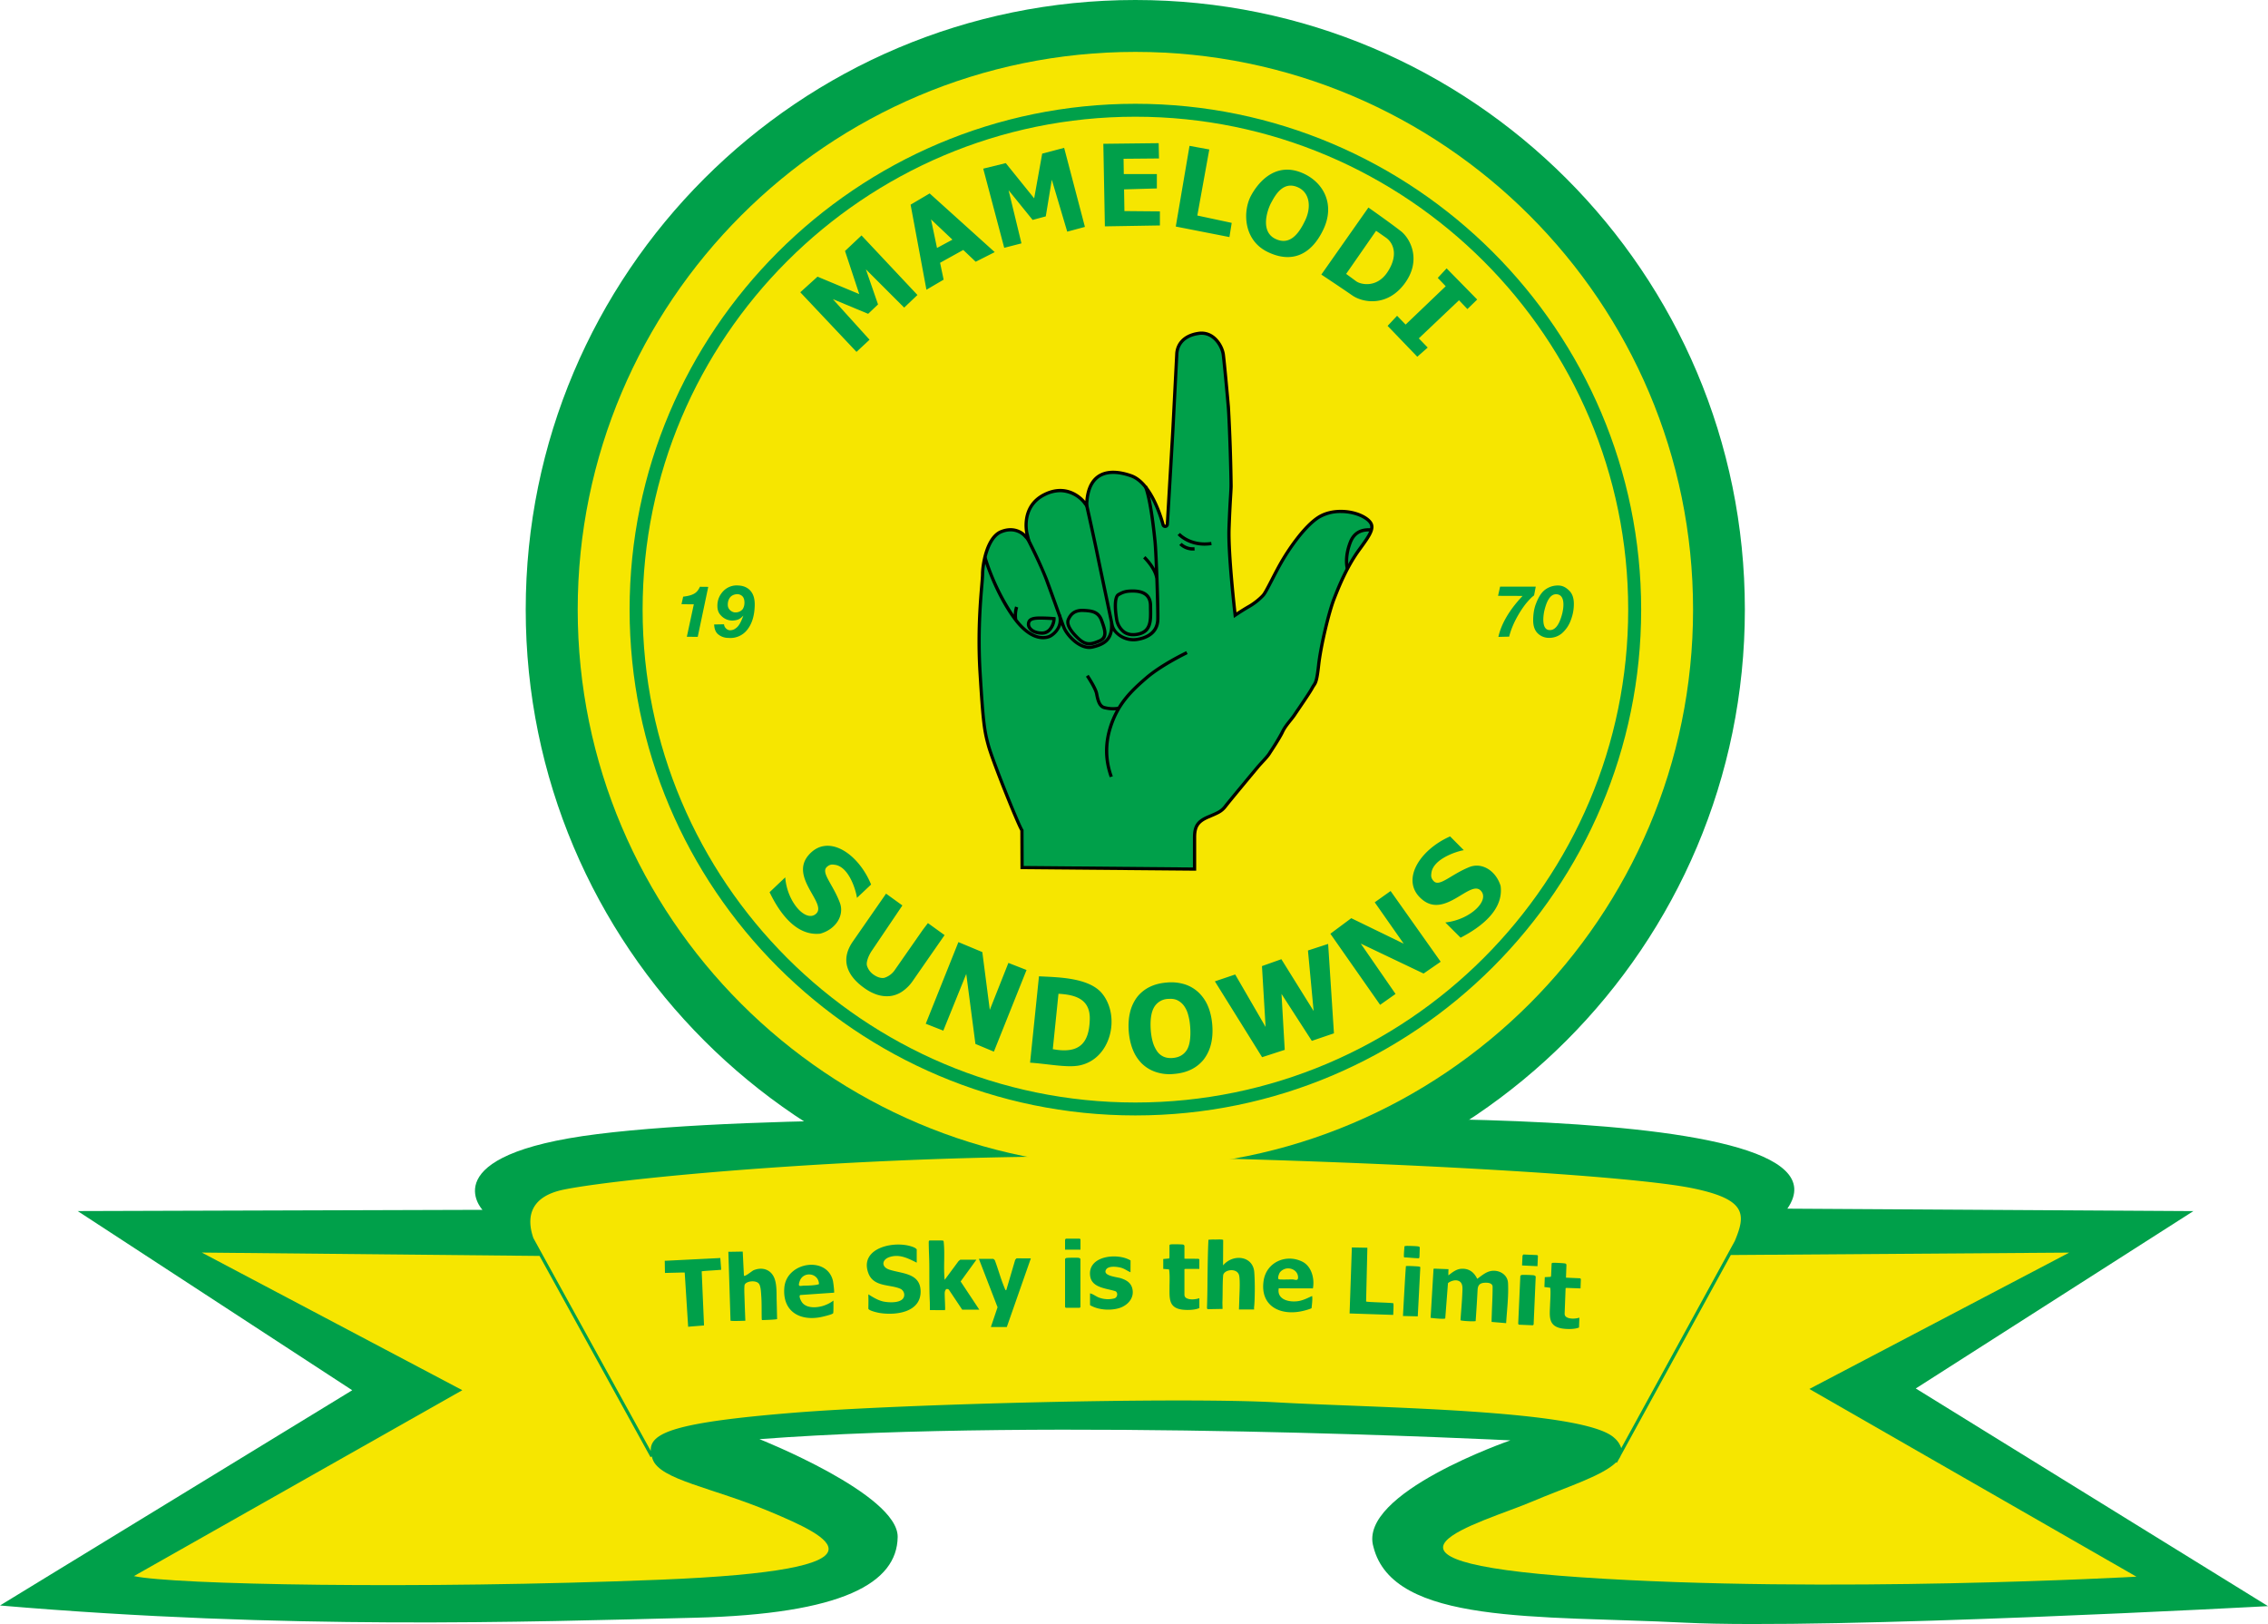 <svg xmlns="http://www.w3.org/2000/svg" width="500" height="358" fill="none">
  <path fill="#00a04a" d="M250.3 0c-74.22 0-134.4 60.17-134.4 134.38 0 74.22 60.17 134.39 134.39 134.39s134.38-60.17 134.38-134.39S324.51 0 250.3 0"/>
  <path fill="#00a04a" d="m17.12 266.97 89.24-.27s-11.32-12.13 25.35-16.7c36.66-4.59 108.92-2.97 120.78-2.7s159.62-7.01 141.55 19.14l89.51.54-61.2 39.1L500 354.06s-96.66 5.25-128.74 3.64c-32.08-1.62-64.17.54-68.48-16.72-3.5-11.86 30.2-23.46 30.2-23.46s-101.65-5.12-165.55-.27c0 0 30.6 12.14 30.47 21.57-.14 10.11-12 16.99-44.76 17.8-37.63.93-89.78 2.7-153.14-2.7l77.65-47.45z"/>
  <path fill="#f6e600" d="M250.3 257.33c-67.79 0-122.94-55.15-122.94-122.95 0-67.79 55.15-122.94 122.95-122.94 67.79 0 122.94 55.15 122.94 122.94 0 67.8-55.15 122.95-122.94 122.95"/>
  <path fill="#00a04a" d="M250.3 22.88c-61.48 0-111.5 50.02-111.5 111.5 0 61.49 50.02 111.51 111.5 111.51 61.5 0 111.51-50.02 111.51-111.5 0-61.5-50.02-111.51-111.5-111.51m0 220.16c-59.9 0-108.64-48.75-108.64-108.66S190.4 25.73 250.3 25.73s108.65 48.74 108.65 108.65-48.73 108.66-108.65 108.66"/>
  <path fill="#00a04a" d="m189.93 51.9 12.33 13.13-2.93 2.78-8.44-8.44 2.68 7.74-2.18 2.07-7.78-3.24 8.09 8.95-2.88 2.68-12.39-13.14 3.8-3.44 9.2 3.84-3.14-9.5zm44.67-19.31 4.58 17.43-3.9 1.05-3.4-11.45-1.33 8.08-2.9.78-5.3-6.55 2.84 11.72-3.8.98-4.63-17.45 4.97-1.22 6.26 7.76 1.77-9.85zM215.1 57.7l4.2-2.12-14.35-12.94-4.2 2.48 3.49 18.75 3.79-2.22-.78-3.72 5.11-2.83zm-8.53-3.04-1.32-6.3 4.72 4.47zM247.7 35l7.81-.07-.07-3.37-12.2.14.34 18.2 12.13-.2v-3.1l-7.82-.07-.08-4.78 7.23-.21v-3.17h-7.29zm18.9-2.05-4.36-.8-3.03 17.79 11.83 2.32.5-3.13-7.58-1.62zm20.52 5.19c-5.66-2.43-9.5 1.62-11.32 4.99s-1.75 9.77 3.64 12.4 9.7.6 12.33-4.99-.06-10.44-4.65-12.4m.68 10.31c-1.29 2.76-3.3 5.86-6.68 4.18s-1.68-6.47-.87-7.95 2.56-4.92 5.93-3.37c2.6 1.2 2.9 4.38 1.62 7.14m21.02 2.5c-2.22-1.75-7.14-5.2-7.14-5.2L291.3 60.53s4.38 2.9 6.8 4.58c2.43 1.69 7.76 2.5 11.53-2.56 3.77-5.05 1.42-9.84-.8-11.6m-2.9 8.96c-2.36 3.64-5.93 2.83-6.94 2.1l-2.22-1.63 6.6-9.5s.6.4 2.23 1.55c1.61 1.15 2.7 3.84.33 7.48m3.95 11.64L308 69.61l-2.09 2.23 6.54 6.8 2.3-2.02-1.96-2.03 8.86-8.4 1.85 1.94 2.16-2.1-6.74-6.87-1.95 2.1 1.75 1.84zM180.83 205.82c-5.2.55-8.87-4.35-11.17-9.14l3.45-3.27c.44 5.62 4.7 10.1 6.86 7.96 2.3-2.28-5.83-7.89-1.8-12.76 4.21-5.06 11.04-.55 13.87 6.38l-3.12 2.94c-.17-1.46-1.71-6.93-4.93-7.3-.36-.04-.96-.2-1.7.48-1.39 1.26 1.36 3.82 2.88 7.94 1.02 2.78-.94 5.83-4.34 6.77m149.99-10.52c.7 5.17-4.1 8.97-8.82 11.41l-3.37-3.36c5.6-.6 9.96-4.97 7.76-7.07-2.33-2.25-7.72 6.04-12.7 2.14-5.18-4.06-.86-11.02 6-14.04l3.02 3.04c-1.46.22-6.87 1.9-7.16 5.14-.03.35-.17.96.52 1.68 1.3 1.35 3.79-1.47 7.87-3.1 2.75-1.1 5.84.78 6.88 4.15m-127.36 9.66-6.17 8.85a4.4 4.4 0 0 1-2.32 1.75c-.64.14-1.48-.08-2.3-.64a3.7 3.7 0 0 1-1.54-2.04c-.22-.77.38-2.3 1.08-3.3l6.73-9.97-3.6-2.6-7.31 10.53q-2 2.88-1.25 5.57.75 2.63 3.97 4.85 1.35.93 2.74 1.36a7 7 0 0 0 2.8.26 6 6 0 0 0 2.67-1.04 9 9 0 0 0 2.34-2.4l6.94-9.99-3.67-2.65zm9.56 9.75 2.02 15.43 4.07 1.7 7.2-18-4-1.56-4.1 10.35-1.65-12.74-5.27-2.2-7.2 18 3.87 1.52zm86.97-6.69 13.85 6.6 3.77-2.6-11.04-15.59-3.5 2.49 6.39 9.12-11.56-5.62-4.61 3.43 10.97 15.67 3.4-2.4zm-70.94 7.21-1.96 19.04c3.84.25 8.17 1.16 10.88.61 6.94-1.39 9.11-10.76 5.03-15.82-2.96-3.67-10.22-3.61-13.95-3.83m3.05 16.06 1.25-12.21c3.52.2 7.03 1.05 6.9 5.64-.13 5.13-2.18 7.69-8.15 6.57m34.28-9.29a9 9 0 0 0-2-3.07 8 8 0 0 0-3.06-1.89 10 10 0 0 0-4.06-.44q-2.14.16-3.8.97a8 8 0 0 0-2.76 2.22 9 9 0 0 0-1.56 3.33q-.47 1.9-.3 4.24.18 2.2.88 3.99a9 9 0 0 0 1.97 3.07 8 8 0 0 0 3.07 1.89 9.5 9.5 0 0 0 4.07.44q2.1-.16 3.76-.97a8 8 0 0 0 2.78-2.22 9 9 0 0 0 1.59-3.33q.48-1.91.3-4.24-.17-2.2-.88-4m-4.82 9.61c-.7 1-1.7 1.54-3.1 1.64q-1.12.07-1.95-.3a3.5 3.5 0 0 1-1.4-1.16 7 7 0 0 1-.95-2q-.36-1.23-.47-2.75-.23-3.5.84-5.14a3.7 3.7 0 0 1 3.05-1.68l.43-.02q.91 0 1.58.33a4 4 0 0 1 1.42 1.2 6 6 0 0 1 .93 2q.35 1.22.45 2.7.24 3.62-.83 5.19m28.04-8.73-1.25-13.34 4.45-1.45 1.28 19.71-4.88 1.66-6.68-10.35.71 12.33-4.99 1.62-10.41-16.72 4.48-1.51 6.7 11.56-.8-13.41 4.28-1.52zM150.24 133.2l.37-1.67c2.56-.3 3.14-1.02 3.7-2.18l1.83.02-2.32 11.02-2.4-.02 1.54-7.16c-.93.02-1.96-.02-2.72-.02m7.21 4.47 2.17-.04c.03.45.25.73.44.92.2.2.5.38.84.4.42 0 .9-.12 1.25-.4.6-.4 1.08-1.05 1.73-2.83-.6.57-.96 1.02-2.4 1.09a3.4 3.4 0 0 1-2.5-1.08c-.63-.62-.86-1.37-.82-2.4q.07-1.76 1.35-3.07a4.1 4.1 0 0 1 3.3-1.18c1.2.05 2.16.53 2.77 1.33.62.8.85 1.88.8 3.21-.07 2.05-.55 3.83-1.63 5.2a4.7 4.7 0 0 1-4.16 1.81 3.5 3.5 0 0 1-2.32-.83c-.57-.51-.79-1.24-.83-2.13m6.68-4.73c.02-.6-.13-1.14-.4-1.43-.25-.3-.7-.5-1.1-.52-.5-.01-1.07.15-1.47.5-.4.37-.73 1-.7 1.92.05 1.09 1.03 1.52 1.4 1.58 1 .15 1.8-.44 2-.9s.25-.67.27-1.15m166.14-1.58.45-2.03h7.86l-.37 1.93c-.5.37-.98.85-1.61 1.59-.7.8-3.04 4.03-3.88 7.5l-2.38.06c.96-4.39 4.38-8 5.33-9.03zm7.74 5.39c0-1.13.14-2.4.58-3.56.54-1.42 1.1-2.4 1.94-3.1a4.7 4.7 0 0 1 2.98-1.01c1.04 0 1.78.47 2.45 1.13q1 .98 1.02 2.86c0 1.16-.16 2.28-.64 3.56a7 7 0 0 1-1.97 2.97 4.3 4.3 0 0 1-2.8 1.02 3.5 3.5 0 0 1-2.56-1q-1-.98-1-2.87m3.43 2.14c1.74.25 2.53-1.98 2.93-3.44.32-1.16.8-4.07-.96-4.41-1.82-.36-2.55 2.1-2.9 3.45-.28 1.13-.69 4.16.93 4.4"/>
  <path fill="#000" d="m224.97 191.6 38.74.34v-7.34c0-2.21.56-3.22 2.76-4.17 2.21-.94 3.02-1.23 4.01-2.52 1-1.3 6.67-8.1 7.22-8.76.56-.66 1.93-2.02 2.4-2.78.49-.76 2.33-3.51 2.96-4.88.63-1.36 1.95-2.68 2.63-3.71.68-1.04 3.26-4.73 3.9-5.92.63-1.19.98-.76 1.46-5.15s2.3-11.79 3.38-14.55 2.8-7.05 5.5-10.75c2.69-3.71 4.1-5.56 1.44-7.42-2.66-1.85-7.68-2.32-10.92-.23-3.23 2.08-6.7 7.24-8.39 10.2-1.68 2.97-3.17 6.24-3.84 7.02-.68.77-1.99 1.82-3.07 2.42-1.08.61-2.56 1.59-2.56 1.59s-1.48-12.91-1.28-18.52.4-7.64.45-9.25a400 400 0 0 0-.6-17.54c-.26-2.99-.86-9.5-1.11-11.53s-2.28-5.56-5.92-5-4.95 2.83-5.05 4.85l-.86 16.68-1.22 20.88c-.01.14-.2.16-.24.02-.64-2.33-2.94-9.52-7.29-11.04-5.2-1.82-9.66-.66-10.21 5.91 0 0-3.44-4.55-9.1-1.77s-4.1 9.05-4.1 9.05-2.02-2.22-5.46-.86-4.34 7.74-4.34 9.66-1.23 10.5-.56 21.62c.68 11.12.95 13 1.89 16.38s6.27 16.71 7.35 18.6z"/>
  <path fill="#00a04a" d="m225.68 190.9-.03-7.96-.1-.16c-1.01-1.77-6.35-15.12-7.28-18.44-.92-3.3-1.18-5.06-1.86-16.23-.5-8.4.07-15.32.39-19.03q.16-1.8.17-2.55c0-1.9.96-7.82 3.9-8.99q.98-.4 1.91-.4a4 4 0 0 1 2.76 1.08l1.88 2.02-.66-2.68c-.06-.23-1.35-5.75 3.71-8.23a7.5 7.5 0 0 1 3.28-.83 6.7 6.7 0 0 1 4.94 2.39l1.12 1.47.16-1.84q.52-6.02 5.45-6.04 1.71 0 3.81.74c4.04 1.4 6.26 8.44 6.84 10.56a.83.83 0 0 0 1.63-.17l.08-1.27c.3-4.95 1.03-17.4 1.15-19.62l.86-16.68c.05-1.06.59-3.6 4.45-4.18q.32-.06.64-.06c2.76 0 4.26 2.9 4.45 4.44.26 2.05.88 8.7 1.11 11.5.26 3 .65 15.98.6 17.46-.01.6-.05 1.24-.1 2.1-.1 1.53-.22 3.6-.35 7.15-.2 5.6 1.23 18.1 1.29 18.62l.13 1.16.97-.64c.01-.01 1.47-.97 2.52-1.56a14 14 0 0 0 3.25-2.58c.43-.48.98-1.55 1.94-3.4.6-1.15 1.27-2.47 1.99-3.73 1.94-3.42 5.25-8.08 8.16-9.96a9 9 0 0 1 4.75-1.26c2.03 0 4.04.56 5.37 1.48.88.61 1.05 1.08 1.1 1.37.18 1.06-.98 2.65-2.59 4.86l-.13.18c-2.85 3.93-4.63 8.47-5.58 10.91-1.11 2.85-2.94 10.35-3.42 14.73-.37 3.32-.63 3.71-1 4.25q-.18.26-.39.65c-.44.84-1.96 3.06-2.96 4.54-.4.56-.71 1.04-.9 1.32q-.36.53-.88 1.17c-.64.79-1.36 1.69-1.8 2.64a47 47 0 0 1-2.53 4.2l-.38.6c-.3.45-1.01 1.23-1.59 1.86l-.75.83c-.45.53-6.22 7.45-7.25 8.78-.81 1.07-1.45 1.34-3.32 2.14l-.4.17c-2.4 1.02-3.2 2.24-3.2 4.82v6.63z"/>
  <path fill="#000" d="M229.75 139.92q1.13 0 1.94-.87a4.3 4.3 0 0 0 1.04-2.7l-.02-.3-.3-.03c-.01 0-1.38-.13-3.17-.13-1.42 0-2.74.2-2.86 1.6-.04.48.15.98.53 1.4.6.66 1.6 1.02 2.83 1.03zm-2.66-2.38c.04-.5.24-.94 2.15-.94 1.23 0 2.26.07 2.76.1a3.7 3.7 0 0 1-.84 1.86q-.6.63-1.41.64c-1.38 0-2.04-.5-2.31-.8a1.2 1.2 0 0 1-.35-.86"/>
  <path fill="#000" d="M240.94 142.98c2.08-.49 4-1.33 4.4-3.92a5.6 5.6 0 0 0 5.27 2.27c1.83-.26 4.91-1.24 5-4.8.06-3-.38-14.86-.6-16.96l-.01-.15c-.23-2.24-.93-9.07-2.13-12.32l-.67.25c1.17 3.16 1.86 9.92 2.09 12.14l.01.16c.08.8.2 3.04.3 5.66-.83-1.5-2.02-2.65-2.09-2.72l-.5.51c.03.03 2.32 2.24 2.66 4.39h.02c.13 3.66.23 7.5.2 9.03-.07 3.03-2.77 3.87-4.38 4.1-2 .3-4.57-.9-5-2.95-.16-.84-.6-2.91-1.1-5.32-.87-4.12-1.95-9.24-2.23-10.65a773 773 0 0 0-2.32-10.66l-.7.16c.02.08 1.89 8.44 2.32 10.64.28 1.4 1.36 6.54 2.23 10.66l1 4.76h-.03c.28 3.36-1.28 4.41-3.9 5.02-2.57.6-5.3-2.6-5.9-4.1-.2-.49-.5-1.32-.86-2.32l-.1-.42-.05.02-.92-2.56c-.66-1.84-1.36-3.79-1.94-5.33a109 109 0 0 0-4.16-9.03l-.64.32c.03.06 2.87 5.59 4.13 8.96l1.94 5.32 1.05 2.93c.43 2.42-1.67 3.67-1.92 3.81-.33.19-3.27 1.61-7.14-3.36a6 6 0 0 1 .2-2.6l-.68-.24a6 6 0 0 0-.29 1.8 49 49 0 0 1-6.03-12.75l-.69.2c.02.07 2.2 7.56 6.53 13.5 2.69 3.7 5.09 4.49 6.64 4.49 1 0 1.65-.33 1.8-.41a5 5 0 0 0 2.21-2.73l.26.67c.69 1.72 3.28 4.62 5.93 4.62q.4 0 .79-.1"/>
  <path fill="#000" d="M237.6 141.1c.93.86 1.73 1.17 2.53 1.17.75 0 1.5-.27 2.36-.63 2.16-.9 1.47-2.86.73-4.93-.79-2.24-2.53-2.37-3.94-2.48l-.14-.01c-2.54-.2-3.45 1.13-3.92 2.16-.68 1.49.91 3.39 2.37 4.72m-1.73-4.42c.4-.89 1.05-1.77 2.77-1.77l.45.02h.14c1.38.12 2.68.22 3.32 2.02.8 2.23 1.13 3.42-.34 4.03-1.76.74-2.68.92-4.14-.4-1.78-1.64-2.59-3.06-2.2-3.9m11.78 2.96q.93.63 2.16.63.56 0 1.19-.13c3.1-.67 3.05-3.26 3.02-5.77l-.01-.85c0-1.64-.74-3.59-4.27-3.59-1.57 0-2.26.24-3.3.82-1.25.68-.93 3.88-.62 5.73a4.7 4.7 0 0 0 1.83 3.16m-.87-8.26c.9-.5 1.49-.74 2.96-.74 2.4 0 3.55.95 3.55 2.88l.01.86c.04 2.43.07 4.52-2.45 5.06q-1.69.36-2.8-.4a4 4 0 0 1-1.53-2.68c-.43-2.61-.32-4.67.26-4.99m13.37-13.89-.53.48c.1.1 2.12 2.33 5.93 2.33q.75 0 1.57-.12l-.1-.71c-4.44.67-6.84-1.95-6.87-1.98m.38 2.19-.27.24-.27.24a4.3 4.3 0 0 0 3.39 1.2l-.04-.72a3.6 3.6 0 0 1-2.81-.96m36.84-.26c-1.14 2.92-.92 5.25-.61 6.18l.67-.23c-.25-.77-.46-2.96.6-5.69.92-2.35 2.7-2.59 4.3-2.5l.04-.71c-1.03-.06-3.77-.2-5 2.95m-44.82 29.72c-2.33 2-4.46 3.98-6.1 6.67a7 7 0 0 1-2.86-.15c-.97-.21-1.26-1.7-1.48-2.85-.25-1.27-2.03-3.93-2.1-4.04l-.6.4c.5.73 1.82 2.84 2.01 3.83.25 1.28.6 3.04 2.02 3.36q1.13.25 2.04.25l.53-.02a20 20 0 0 0-1.6 3.8c-1.58 5.2-.4 8.95.18 10.76l.06.2.69-.21-.07-.2a16.3 16.3 0 0 1-.17-10.34c1.58-5.17 4.52-8 7.91-10.92 3.3-2.83 8.77-5.45 8.82-5.48l-.3-.64c-.23.1-5.61 2.68-8.98 5.58"/>
  <path fill="#f6e600" d="M169.86 333.28c-12.8-5.39-24.37-7.04-25.99-11.62l-.18-.6-.28.16-24.46-44.36-74.46-.74 57.43 30.34-72.4 40.98c8.5 1.88 62.28 2.96 115.94.8 53.65-2.15 37.2-9.56 24.4-14.96"/>
  <path fill="#f6e600" d="m357.42 319.23 25.02-45.64c2.5-5.94 2.57-9.18-9.16-11.62-13.61-2.83-65.12-5.78-116.07-6.87-59.52-1.28-119.77 4.45-132.92 7.14-8.2 1.68-8 6.96-6.7 10.69l25.88 46.93c-.23-4.05 5.49-6.31 31.24-8.41 24.11-1.97 85.6-3.5 106.9-2.3 21.3 1.22 67.54 1.52 74.28 7.83a5 5 0 0 1 1.53 2.25"/>
  <path fill="#f6e600" d="m398.89 306.19 57.29-30.06-74.61.53-24.25 44.22q-.15.38-.41.75l-.46.84-.17-.1c-3.06 3.02-11.24 5.54-18.46 8.62-11.06 4.72-43.37 13.04 10.78 16.72 54.26 3.68 122.4-.14 122.4-.14z"/>
  <path fill="#00a04a" d="M238.2 273.2v2.28h-3.4v-2.17l.16-.26h3.07zm81.13 7.95c.65-.53 1.64-1.34 2.68-1.44 1.75-.16 2.9.64 3.66 2.2.99-.71 2-1.62 3.25-1.76 1.74-.19 3.46.9 3.54 2.7.14 3-.22 5.68-.42 8.83l-3.2-.27c-.01-.68.03-1.32.04-1.75.06-1.96.18-3.89.18-5.97 0-.93-1.18-.97-1.94-.9-.97.11-1.32.62-1.37 1.57-.11 2.06-.26 4.52-.43 6.87-.69.13-3.34-.06-3.34-.2.11-1.83.34-4.14.4-5.97.03-.76.17-1.88-.42-2.44-.74-.7-2.06-.32-2.74.24l-.6 7.77c-.15.22-2.8-.04-3.23-.13l.64-10.72.08-.12 3.22.12c0 .25-.06 1.08 0 1.37m-117.23-2.81c-1.93-.95-3.82-1.97-6.05-1.21-1.65.57-1.8 2.15 0 2.75 2.7.9 6.7.72 6.9 4.55.25 4.84-5.37 5.6-9.05 5-.5-.08-2.27-.48-2.46-.92 0-.73.04-2.02 0-2.65v-.53c1 .63 2.04 1.28 3.21 1.56 1.32.3 4.74.51 4.7-1.5a1.5 1.5 0 0 0-.78-1.25c-2.23-1.06-5.97-.34-7.13-3.47-2.14-5.75 6.22-7.4 10.13-5.66.12.05.53.34.53.42zm64.16 10.26c-.15-.09-.17-.2-.17-.36.1-2.84.1-4.8.12-6.88.04-2.69.07-5.4.2-8.06a11 11 0 0 1 1.44-.05c.32.01 1.68-.09 1.81.1l-.03 5.6c2.2-2.62 6.57-2.13 6.88 1.44.16 1.9.16 5.53 0 7.42-.03.3-.06.4-.03.85h-3.34c.05-1.39.07-1.8.07-2.15.04-1.44.2-3.82 0-5.18-.28-1.97-3.44-1.51-3.56-.15-.15 1.75-.08 4.01-.15 5.68-.02.56.02.97.02 1.68zM164 281.1c-.06.65 1.76-.92 2.13-1.08 2.02-.84 4.03-.1 4.7 2.06.47 1.5.34 3.28.4 4.87l.09 3.84c-.59.14-2.7.2-3.35.21-.03-.54-.02.44-.05-.64-.03-1.64.02-3.24-.1-4.77-.05-.72-.09-2.01-.49-2.58-.64-.93-3.12-.6-3.2.38-.09.97 0 2.2.02 3.18q.07 2.3.17 4.58c-.92.02-2.54.1-3.27 0l-.48-15.22.28.02 2.89-.05zm43.89-7.64.14.18c.33 2.81-.07 5.69.23 8.5l3.07-4.15.38-.3h3.55l-3.48 4.8 4.12 6.22h-3.77l-2.97-4.45-.32-.12c-.43-.02-.57.6-.57.93 0 1.02.07 1.88.1 3.38 0 .16-.03.1-.03.37l-3.33-.02c-.02-.9 0-1.47-.04-2.16-.12-2.68-.07-5.35-.1-8.05-.02-1.53-.12-3.18-.12-4.76 0-.16.01-.28.16-.37zm81.55 10.56-7.53-.02c-.47 2.6 2.5 3.16 4.49 2.79 1.02-.2 1.95-.68 2.87-1.1.08.49.05 1.21-.13 2.7-.73.33-1.76.57-2.09.64-4.85 1.06-9.29-1.15-8.48-6.68.6-4.1 4.92-6 8.51-4.24 2.1 1.03 2.76 3.81 2.36 5.91m-5.86-4.38a2.4 2.4 0 0 0-1.4.83c-.2.27-.6 1.3-.27 1.53.17.12 2.57.03 3.03.04.52.01 1.24.43 1.23-.46-.02-1.35-1.33-2.14-2.59-1.94m-99.69 5.32-7.48.52c-.39.27.24 1.45.5 1.74 1.13 1.34 3.64 1.06 5.1.45a7 7 0 0 0 1.73-.97c0 .63.02 2.43-.05 2.76-.05.3-2.47.84-2.9.92-4.75.84-8.34-1.5-7.87-6.59.52-5.6 9.28-6.96 10.68-1.56.12.43.34 2.41.29 2.73m-3.34-1.88c-.05-2.5-3.46-2.92-4.24-.67-.5 1.41.07 1.03 1.01 1 .5 0 2.5-.03 3.23-.33m46.71-5.68-5.3 15.13h-3.51l1.47-4.36-4.12-10.67h3.13c.08 0 .35.23.4.34.75 1.99 1.3 4.08 2.12 6.04.04.09.21.69.4.5l1.94-6.6c.02-.09.3-.39.34-.39zm-68.27 2.51c-.9.1-3.42.22-3.94.3-.17.02-.4 0-.35.14l.51 11.84-.3.02-2.75.22-.45.05-.76-11.96c-.37-.02-1.61.03-1.86.03l-2.43.06c-.09 0-.06-.19-.07-.31l-.04-2.38h.3l11.95-.6zm90.24.55c-.67-.28-1.25-.74-1.96-.96-.85-.26-2.84-.53-3.4.33-.93 1.44 2.37 1.66 3.24 1.95 1.1.36 2.11.9 2.47 2.09.65 2.14-.9 3.91-2.87 4.5s-4.65.4-6.4-.66v-2.6c.7.15 1.3.69 2 .94a5.6 5.6 0 0 0 3.4.16c.66-.24.8-1.22.22-1.56-1.96-.66-5.2-.71-5.59-3.32-.66-4.53 6.02-5.23 8.9-3.47zm57.92 9.4-9.62-.32.5-14.55 3.14.06.28.01-.28 11.85c.5.17 5.45.23 6.01.39.09.42-.01 1.83-.03 2.56m-42.75-10.14h-3.02c-.03 0-.28.03-.26.1v5.56c0 .1 0 .56.47.8.81.42 2.03.26 2.82 0v2.17c-.97.44-2.58.48-3.66.36-3.29-.36-2.89-2.72-2.92-5.24 0-.3.1-2.96-.12-3.65l-1.26-.1v-2.18l1.3-.12c.07-.07.07-.51.07-.61v-2.33q.1-.14.27-.16c.3-.06 2.63-.03 2.81.05.05.03.22.2.22.21v2.89l3.13.02.16.16zm84.04 4.3-3.02-.11c-.04 0-.29.02-.27.1l-.21 5.55c0 .1-.02.55.44.81.8.45 2.02.34 2.81.1l-.08 2.17c-.98.41-2.6.38-3.66.23-3.27-.5-2.79-2.83-2.72-5.35 0-.3.2-2.95.02-3.65l-1.27-.15.08-2.07.01-.11 1.3-.07c.08-.07.1-.51.1-.6l.1-2.34q.08-.13.26-.15c.3-.04 2.63.07 2.81.17.05.02.2.2.2.21l-.1 2.75v.14l3.13.14.15.17zm-113.64-6.48a1 1 0 0 1 .21-.2c.19-.1 2.52-.11 2.8-.06.13.02.38.18.38.26v10.6l-.16.15h-3.07l-.16-.16zm74.5 12.56c.1-2.04.53-9.8.65-11 .52-.06 2.1.03 2.7.08.11.01.44.05.47.18l-.56 10.82zm.27-12.92c-.17-.1.02-1.68.05-2.43.22-.14.77-.1 1.05-.1.52.01 1.43.04 1.91.1.18.03.32.05.42.22l-.06 1.96c-.01.13-.03.44-.16.44-.94 0-2.53-.19-3.21-.19m25.6 4.09a1 1 0 0 1 .22-.2c.2-.08 2.52 0 2.81.07.12.03.37.2.36.28L338.1 292l-.17.15-3.07-.13-.16-.17zm3.88-4.43-.1 2.28-3.4-.16.1-2.16.17-.26 3.08.13z"/>
</svg>
